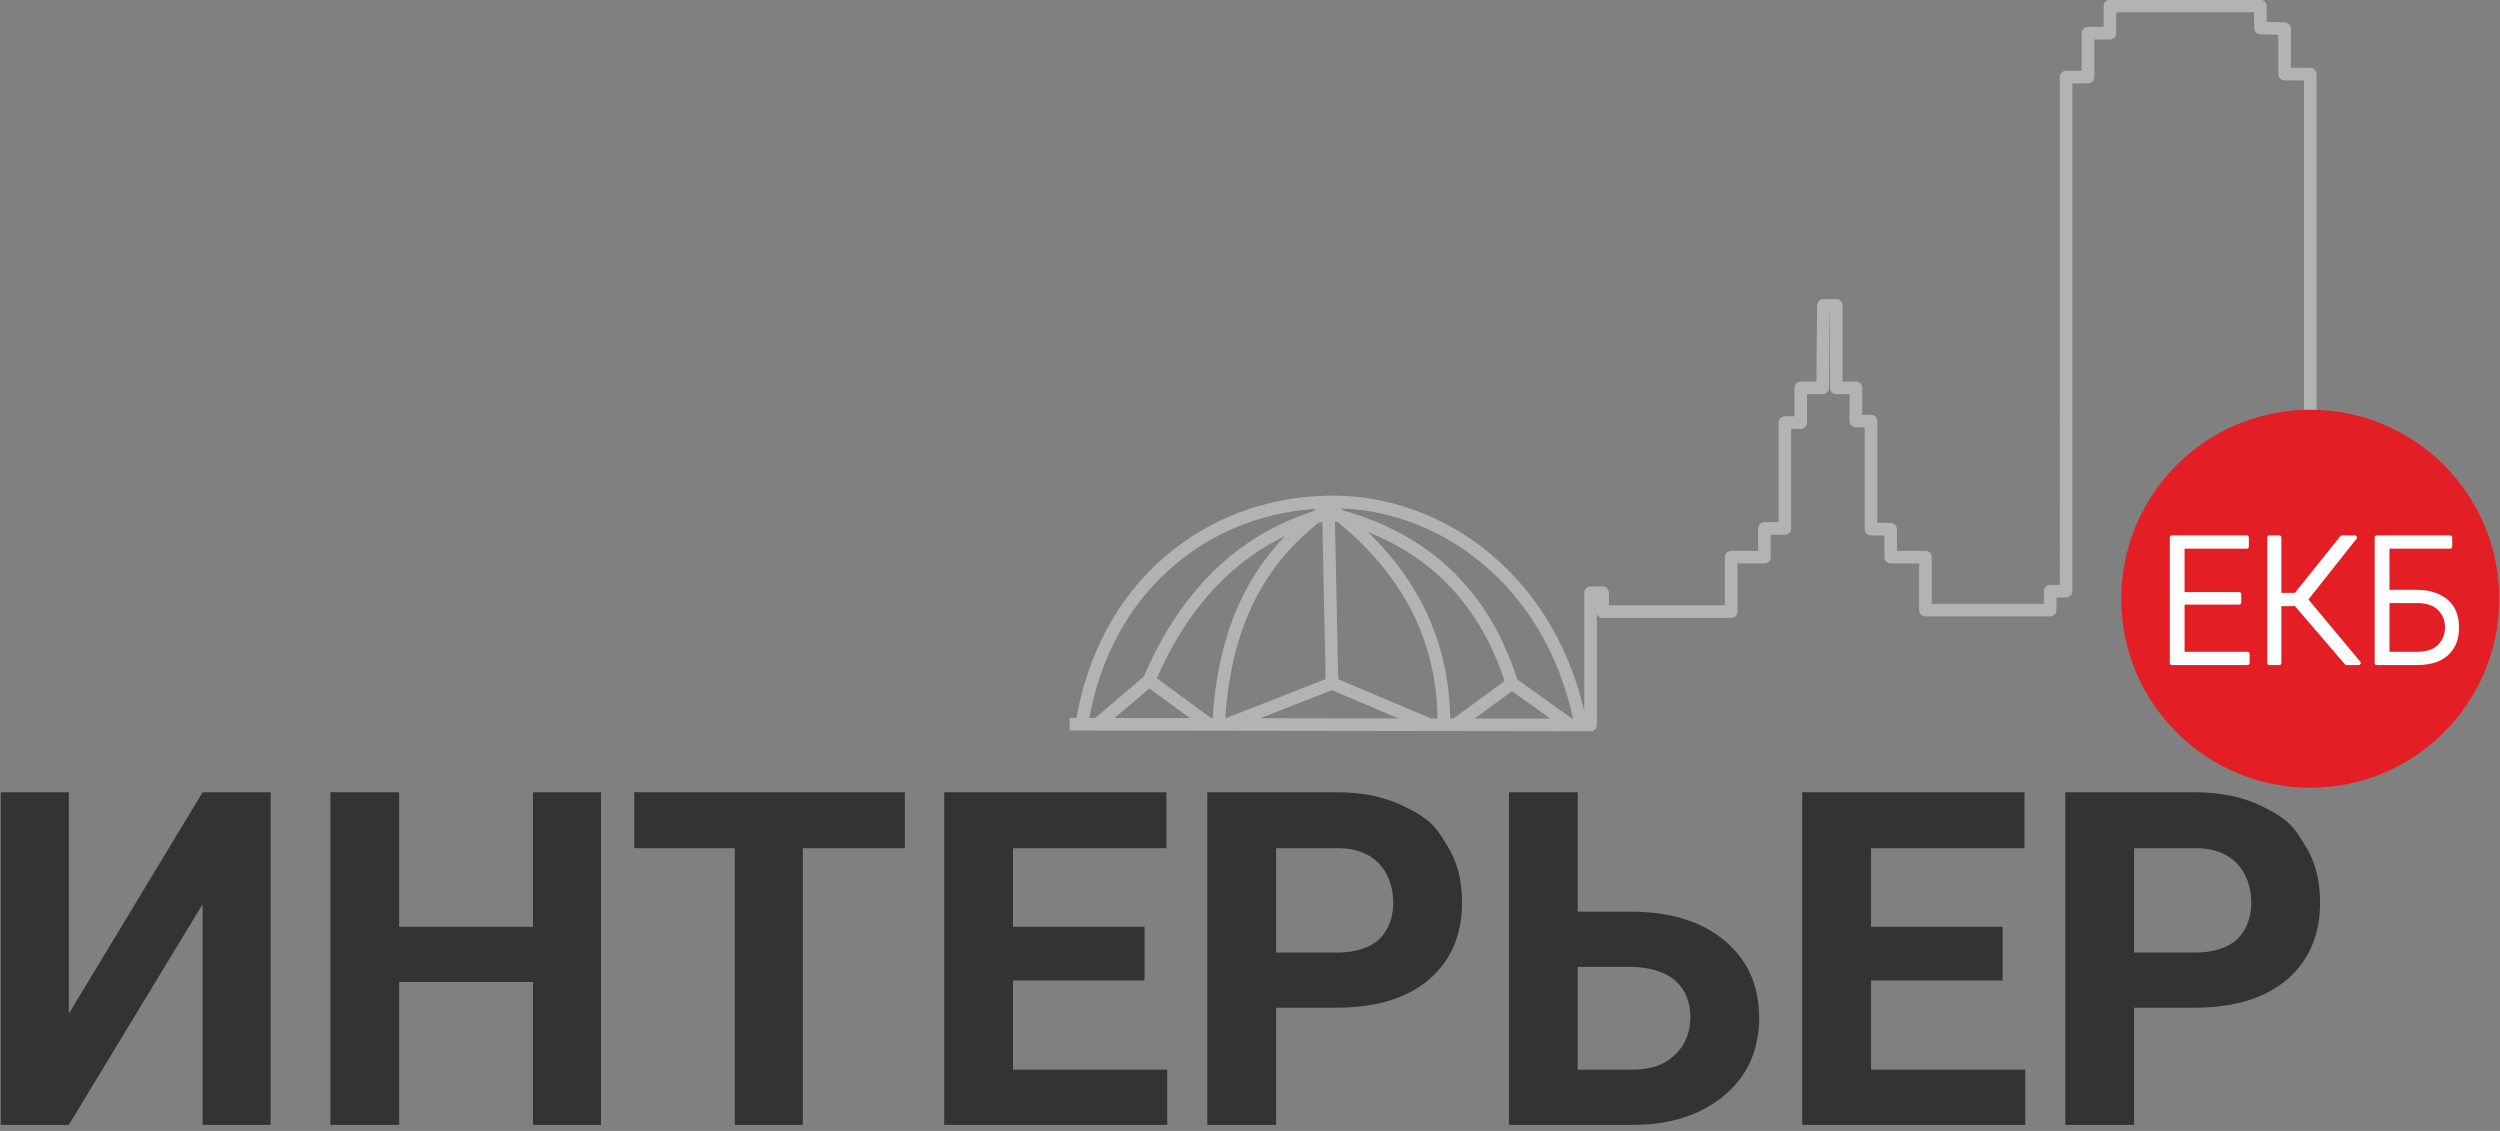<svg xmlns="http://www.w3.org/2000/svg" xml:space="preserve" width="3307" height="1496" style="shape-rendering:geometricPrecision;text-rendering:geometricPrecision;image-rendering:optimizeQuality;fill-rule:evenodd;clip-rule:evenodd"><rect width="100%" height="100%" fill="#808080" stroke="none"/><path d="m1415 958 689 1V784h16v25h170v-72h44v-38h27V559h21v-46h29l1-109h17v109h26v44h20v143h26v37h46v70h165v-25h21V102h29V44h29V8h199v29l32 1v60h34v850m-1625 10c29-181 165-291 326-294 150-3 298 106 334 295m-334-295 5 240-138 54m138-54 130 55m-440-1 68-58 79 58m326 1 75-55 77 55m-465-1c6-115 43-216 146-287 99 74 153 169 152 288m-390-59c51-120 131-193 238-221 126 30 205 107 242 225" style="fill:none;stroke:#b2b3b3;stroke-width:16.666;stroke-linejoin:round"/><circle cx="3056" cy="792" r="250" style="fill:#e31e24"/><path d="M2962 797h-75v68h86v12h-100V711h99v12h-85v63h75zm75 2h-22v78h-13V711h13v76h22l61-76h17l-65 82 70 84h-16zm204-76h-83v60h39c11 0 21 2 29 6s14 9 18 16 6 15 6 25c0 15-4 26-14 35q-13.5 12-39 12h-53V711h97zm-83 72v70h39c13 0 22-3 29-9 7-7 11-15 11-26s-4-19-10-25c-7-7-17-10-29-10z" style="fill:#fff;fill-rule:nonzero;stroke:#fefefe;stroke-width:5.555;stroke-linejoin:round"/><path d="M268 1048h90v440h-90v-292L91 1488H1v-440h90v293zm527 440h-90v-189H528v189h-91v-440h91v178h177v-178h90zm402-366h-135v366h-90v-366H839v-74h358zm317 175h-174v118h204v73h-295v-440h294v74h-203v104h174zm174 36v155h-91v-440h172q49.5 0 87 18c37.5 18 44 29 58 52 14 22 20 47 20 76 0 43-15 77-44 102-30 25-70 37-123 37zm0-73h81c24 0 42-6 55-17 12-12 19-28 19-49s-7-39-19-52c-13-13-31-20-53-20h-83zm399-54h71c52 0 93 13 123 38s46 59 46 102c0 42-15 77-46 103-30 25-70 39-120 39h-165v-440h91zm0 73v136h72c24 0 42-6 56-19s21-30 21-51c0-20-7-36-20-48-13-11-32-17-55-18zm562 18h-174v118h204v73h-295v-440h294v74h-203v104h174zm174 36v155h-91v-440h172q49.5 0 87 18c37.5 18 44 29 58 52 14 22 20 47 20 76 0 43-15 77-44 102-30 25-70 37-123 37zm0-73h81c24 0 42-6 55-17 12-12 19-28 19-49s-7-39-19-52c-13-13-31-20-53-20h-83z" style="fill:#333;fill-rule:nonzero"/></svg>